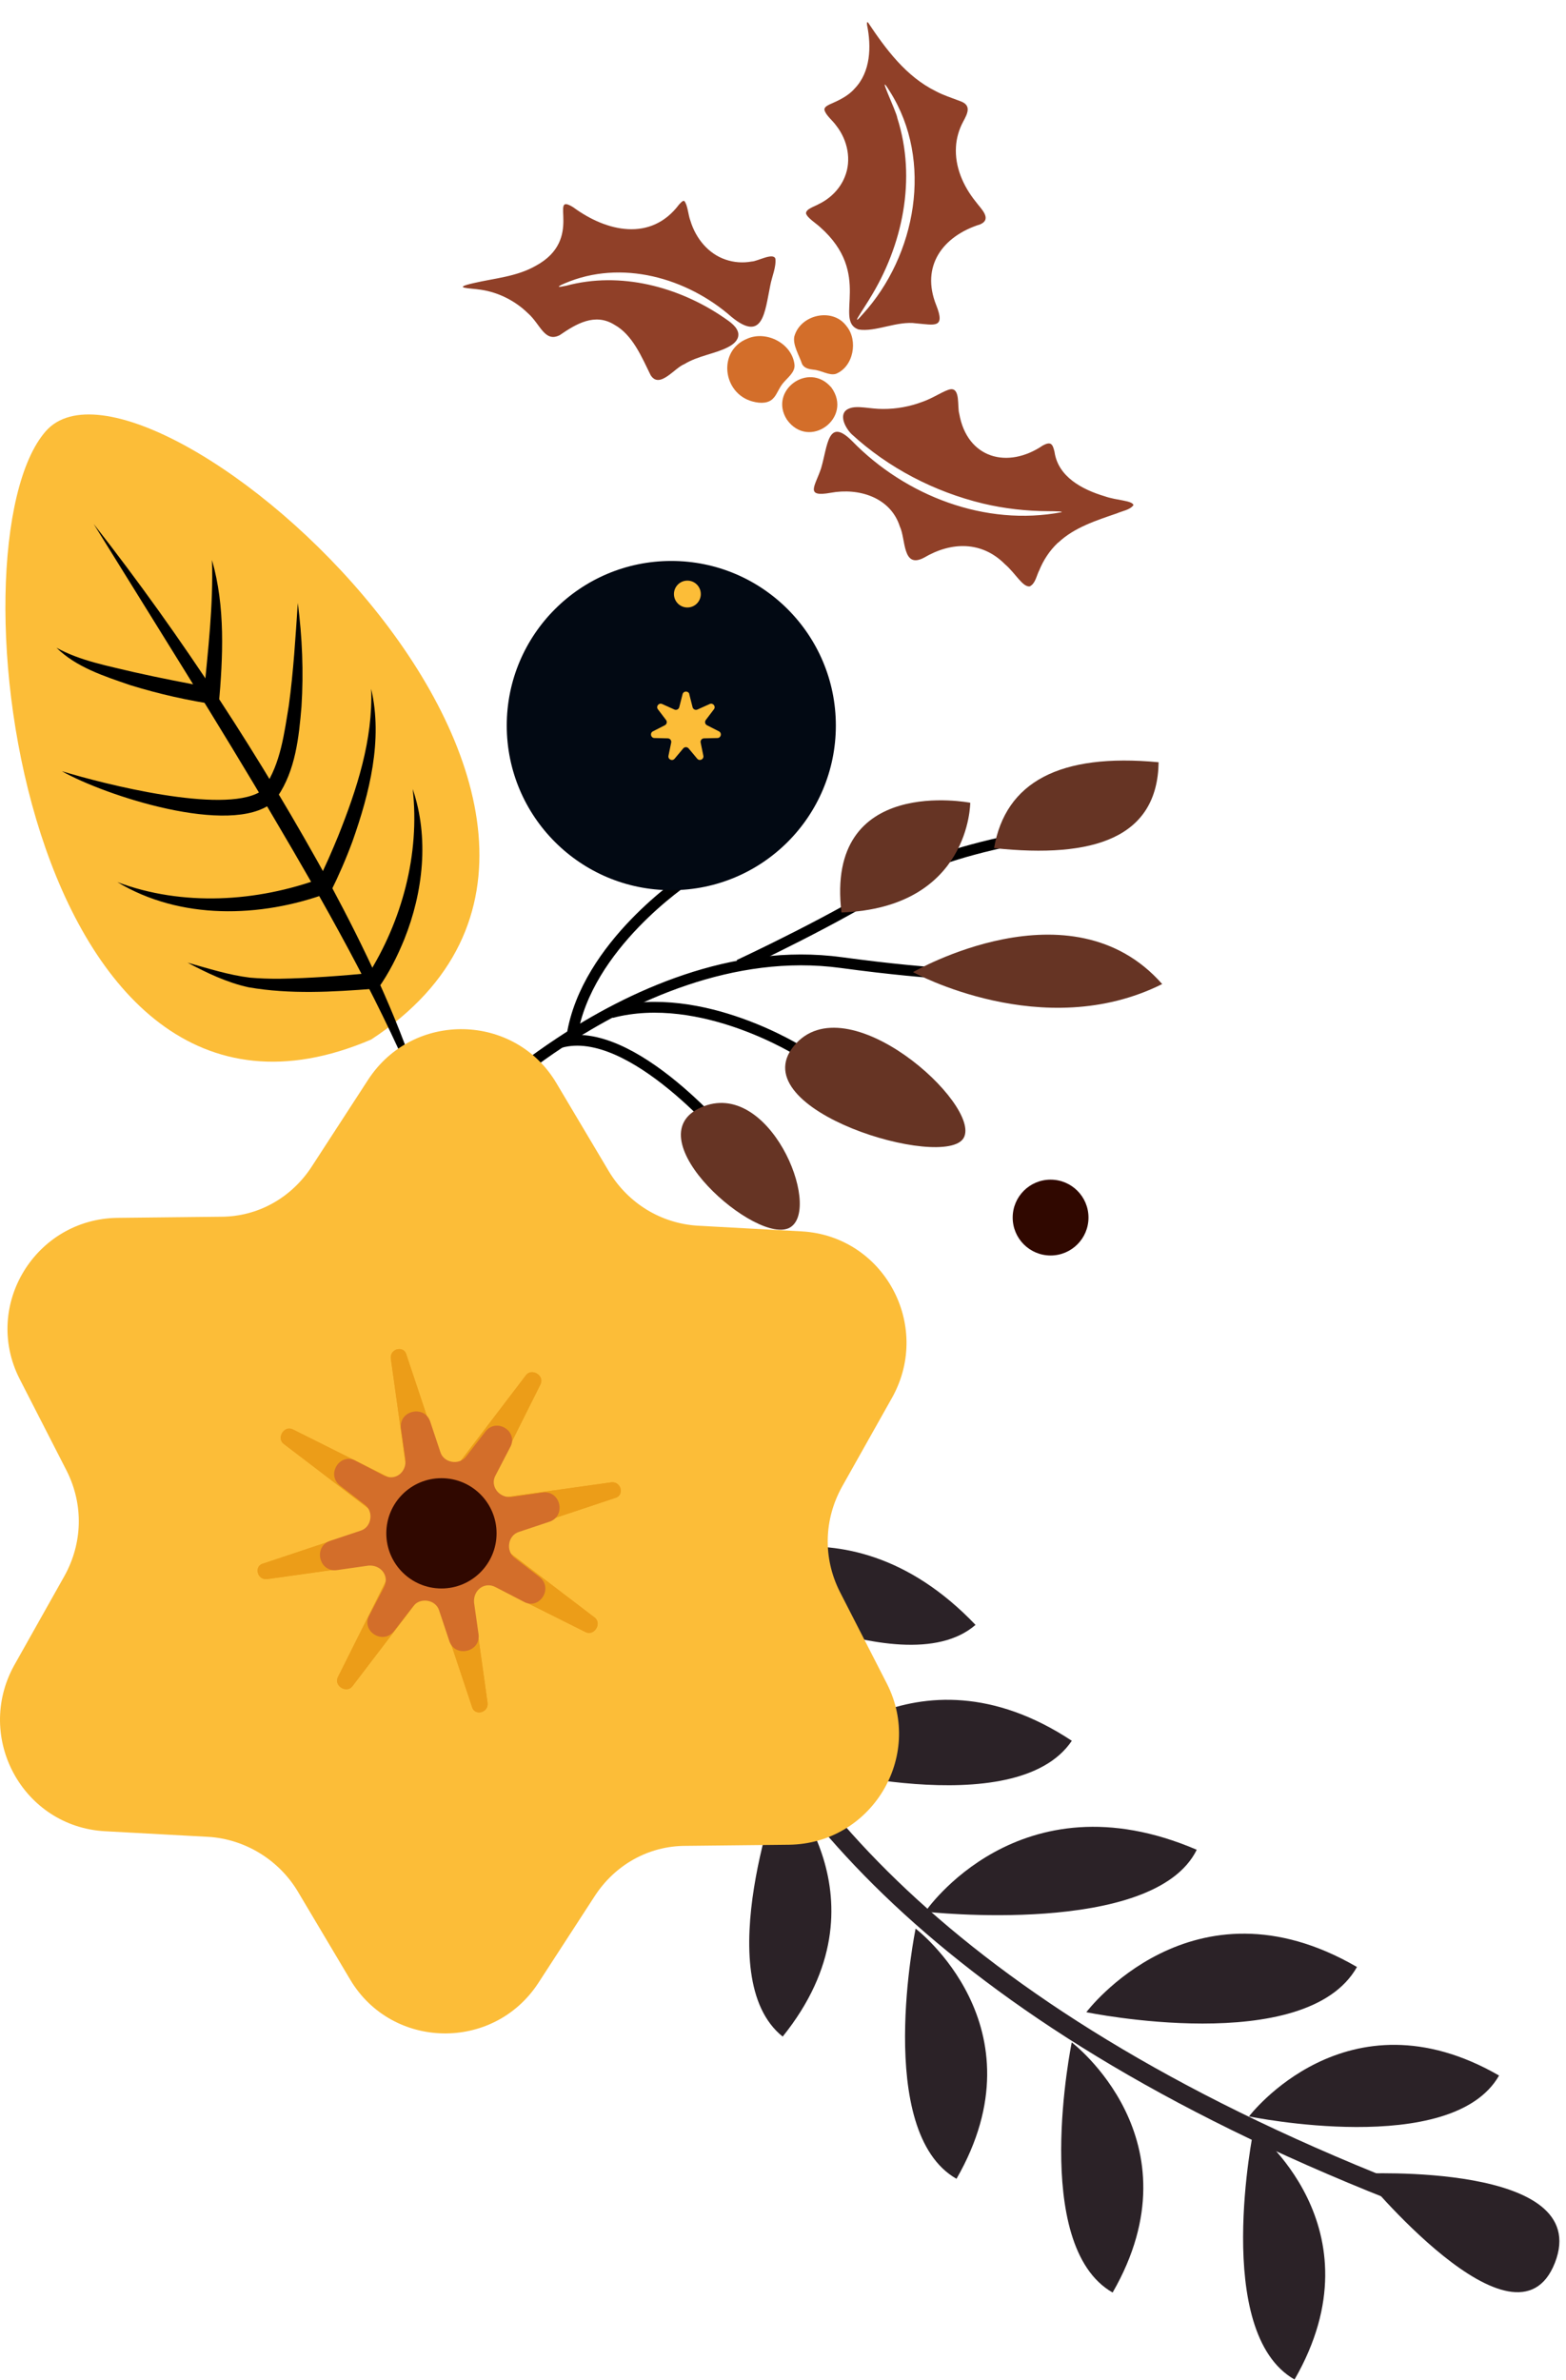 <svg xmlns="http://www.w3.org/2000/svg" fill="none" viewBox="0 0 131 199" height="199" width="131">
<path stroke-miterlimit="10" stroke-width="1.631" stroke="#2B2227" d="M57 111.305C57 111.305 42.621 158.817 127.917 187.313"></path>
<path fill="#2B2227" d="M130.074 189.209C126.792 197.633 113.88 181.762 113.88 181.762C113.88 181.762 133.356 180.78 130.074 189.209Z"></path>
<path fill="#2B2227" d="M90.874 168.26C90.874 168.26 99.726 156.474 113.514 164.48C109.237 172.052 90.874 168.26 90.874 168.26Z"></path>
<path fill="#2B2227" d="M104.481 176.975C104.481 176.975 112.644 166.208 125.4 173.556C121.459 180.475 104.481 176.975 104.481 176.975Z"></path>
<path fill="#2B2227" d="M104.873 178.057C104.873 178.057 115.64 186.219 108.292 198.975C101.373 195.034 104.873 178.057 104.873 178.057Z"></path>
<path fill="#2B2227" d="M89.655 170.784C89.655 170.784 100.422 178.946 93.074 191.702C86.155 187.761 89.655 170.784 89.655 170.784Z"></path>
<path fill="#2B2227" d="M76.594 161.272C76.594 161.272 87.361 169.435 80.013 182.191C73.094 178.25 76.594 161.272 76.594 161.272Z"></path>
<path fill="#2B2227" d="M65.349 149.101C65.349 149.101 74.711 158.836 65.473 170.299C59.25 165.332 65.349 149.101 65.349 149.101Z"></path>
<path fill="#2B2227" d="M56.776 132.907C56.776 132.907 60.879 145.775 47.526 151.979C44.138 144.774 56.776 132.907 56.776 132.907Z"></path>
<path fill="#2B2227" d="M77.402 159.856C77.402 159.856 85.248 148.299 100.111 154.677C96.512 161.994 77.402 159.856 77.402 159.856Z"></path>
<path fill="#2B2227" d="M66.928 147.547C66.928 147.547 76.439 136.83 89.661 145.564C84.955 152.551 66.928 147.547 66.928 147.547Z"></path>
<path fill="#2B2227" d="M58.498 131.782C58.498 131.782 70.347 124.086 81.605 135.872C75.37 141.281 58.498 131.782 58.498 131.782Z"></path>
<path fill="#FCBD38" d="M31.049 86.925C59.621 68.227 12.202 26.489 3.823 36.064C-4.557 45.639 2.029 99.344 31.049 86.925Z"></path>
<path fill="black" d="M15.672 80.493C17.425 80.982 19.128 81.535 20.922 81.752C21.723 81.82 22.534 81.847 23.345 81.843C25.954 81.802 28.594 81.598 31.19 81.349L30.714 81.625C33.627 77.028 35.139 71.434 34.523 65.976C35.914 70.048 35.402 74.605 33.817 78.554C33.233 79.977 32.553 81.353 31.629 82.649L31.326 82.676C27.824 82.948 24.278 83.161 20.795 82.558C18.983 82.164 17.284 81.344 15.672 80.488V80.493Z"></path>
<path fill="black" d="M9.806 73.757C15.264 75.814 21.492 75.429 26.9 73.431L26.561 73.744C27.195 72.516 27.756 71.203 28.291 69.907C29.853 65.99 31.208 61.881 31.049 57.601C32.041 61.863 30.913 66.329 29.482 70.365C28.952 71.801 28.345 73.2 27.652 74.591L27.421 74.681C21.777 76.756 15.074 76.937 9.811 73.757H9.806Z"></path>
<path fill="black" d="M5.168 64.486C8.746 65.578 18.57 68.064 21.728 66.23C21.891 66.13 22.031 65.967 22.135 65.809C23.48 63.82 23.775 61.325 24.164 58.974C24.545 56.161 24.721 53.298 24.912 50.422C25.283 53.285 25.405 56.179 25.22 59.082C25.007 61.642 24.717 64.413 23.218 66.61C23.077 66.823 22.96 66.945 22.787 67.122C19.268 69.953 8.796 66.538 5.173 64.486H5.168Z"></path>
<path fill="black" d="M4.72 54.163C6.713 55.26 8.977 55.667 11.165 56.197C13.362 56.695 15.599 57.121 17.814 57.538L17.044 58.122C17.398 54.408 17.855 50.558 17.733 46.83C18.861 50.753 18.657 54.929 18.299 58.956C15.776 58.593 13.303 58.036 10.871 57.284C8.715 56.541 6.382 55.799 4.72 54.159V54.163Z"></path>
<path fill="black" d="M7.859 43.841C15.278 53.321 21.868 63.449 27.657 74.002C30.488 79.27 33.133 84.819 34.99 90.521C35.311 91.685 35.61 92.858 35.905 94.018C35.47 92.89 35.049 91.767 34.632 90.648C31.33 82.948 27.177 75.606 22.919 68.404C18.729 61.234 12.279 50.997 7.854 43.841H7.859Z"></path>
<path stroke-miterlimit="10" stroke-width="0.906" stroke="black" d="M39.673 92.858C39.673 92.858 42.423 90.109 46.857 87.178C52.627 83.365 61.252 79.252 70.387 80.493C86.544 82.685 90.335 80.891 90.335 80.891"></path>
<path stroke-miterlimit="10" stroke-width="0.906" stroke="black" d="M92.93 68.925C92.93 68.925 79.967 70.32 75.18 73.513C70.392 76.706 61.818 80.692 61.818 80.692"></path>
<path stroke-miterlimit="10" stroke-width="0.906" stroke="black" d="M57.424 73.508C57.424 73.508 49.045 79.043 47.849 86.621"></path>
<path stroke-miterlimit="10" stroke-width="0.906" stroke="black" d="M61.166 95.599C61.166 95.599 52.85 85.484 46.862 87.178"></path>
<path stroke-miterlimit="10" stroke-width="0.906" stroke="black" d="M51.142 84.678C58.72 82.685 67 87.971 67 87.971"></path>
<path fill="#663424" d="M76.376 81.29C76.376 81.29 89.588 73.613 97.22 82.287C87.246 87.273 76.376 81.29 76.376 81.29Z"></path>
<path fill="#663424" d="M83.156 70.918C91.54 71.814 96.826 70.03 96.921 63.739C88.645 62.955 84.112 65.396 83.156 70.918Z"></path>
<path fill="#663424" d="M81.163 67.126C81.163 67.126 68.997 64.735 70.392 76.303C81.163 75.904 81.163 67.126 81.163 67.126Z"></path>
<path fill="#663424" d="M66.401 87.473C62.012 92.858 79.066 97.895 80.615 95.15C82.159 92.405 70.79 82.087 66.401 87.473Z"></path>
<path fill="#663424" d="M58.624 92.609C52.94 95.15 63.412 104.277 66.103 102.633C68.793 100.989 64.309 90.068 58.624 92.609Z"></path>
<path fill="#EC9D18" d="M54.593 137.505C57.745 137.505 60.3 134.95 60.3 131.798C60.3 128.646 57.745 126.091 54.593 126.091C51.441 126.091 48.886 128.646 48.886 131.798C48.886 134.95 51.441 137.505 54.593 137.505Z"></path>
<path fill="#020913" d="M56.156 74.437C63.758 74.437 69.921 68.274 69.921 60.672C69.921 53.07 63.758 46.907 56.156 46.907C48.554 46.907 42.391 53.07 42.391 60.672C42.391 68.274 48.554 74.437 56.156 74.437Z"></path>
<path fill="#FCBD38" d="M57.66 58.05L57.936 59.137C57.981 59.313 58.176 59.408 58.343 59.331L59.367 58.87C59.643 58.743 59.906 59.073 59.72 59.313L59.041 60.206C58.932 60.351 58.978 60.563 59.141 60.645L60.142 61.157C60.413 61.297 60.318 61.705 60.015 61.714L58.892 61.741C58.71 61.741 58.575 61.913 58.611 62.094L58.837 63.195C58.896 63.494 58.52 63.675 58.325 63.444L57.605 62.584C57.487 62.443 57.27 62.443 57.152 62.584L56.432 63.444C56.237 63.68 55.857 63.494 55.92 63.195L56.147 62.094C56.183 61.913 56.047 61.746 55.866 61.741L54.743 61.714C54.439 61.705 54.344 61.297 54.616 61.157L55.617 60.645C55.78 60.563 55.83 60.351 55.716 60.206L55.037 59.313C54.851 59.069 55.114 58.743 55.39 58.87L56.414 59.331C56.581 59.408 56.776 59.313 56.822 59.137L57.098 58.05C57.175 57.755 57.592 57.755 57.669 58.05H57.66Z"></path>
<path fill="#FCBD38" d="M57.501 50.798C58.122 50.798 58.624 50.295 58.624 49.675C58.624 49.054 58.122 48.551 57.501 48.551C56.881 48.551 56.378 49.054 56.378 49.675C56.378 50.295 56.881 50.798 57.501 50.798Z"></path>
<path fill="#300800" d="M87.885 104.984C89.635 104.984 91.055 103.564 91.055 101.813C91.055 100.062 89.635 98.642 87.885 98.642C86.133 98.642 84.714 100.062 84.714 101.813C84.714 103.564 86.133 104.984 87.885 104.984Z"></path>
<path fill="#FCBD38" d="M58.386 102.495L67.044 102.966C73.914 103.342 77.961 110.777 74.667 116.8L70.432 124.329C68.926 127.059 68.832 130.259 70.244 133.082L74.197 140.799C77.302 146.916 72.879 154.163 66.009 154.257L57.351 154.351C54.245 154.351 51.422 155.951 49.727 158.586L45.022 165.833C41.257 171.574 32.787 171.385 29.305 165.551L24.882 158.116C23.282 155.481 20.459 153.787 17.447 153.598L8.789 153.128C1.919 152.751 -2.128 145.316 1.166 139.293L5.401 131.764C6.907 129.035 7.001 125.835 5.589 123.012L1.636 115.295C-1.469 109.177 2.954 101.931 9.824 101.837L18.482 101.743C21.588 101.743 24.411 100.143 26.105 97.507L30.811 90.261C34.575 84.52 43.045 84.708 46.528 90.543L50.951 97.978C52.551 100.613 55.28 102.307 58.386 102.495Z"></path>
<path fill="#EC9D18" d="M41.728 125.27L51.139 123.953C51.986 123.859 52.268 125.082 51.421 125.27L42.386 128.282C41.822 128.47 41.728 129.129 42.198 129.505L49.727 135.246C50.386 135.717 49.727 136.846 48.974 136.47L40.504 132.235C40.034 131.952 39.469 132.423 39.469 132.988L40.787 142.399C40.881 143.246 39.657 143.528 39.469 142.681L36.458 133.646C36.269 133.082 35.61 132.988 35.234 133.458L29.493 140.987C29.023 141.646 27.893 140.987 28.27 140.234L32.505 131.764C32.787 131.294 32.316 130.729 31.752 130.729L22.341 132.046C21.494 132.141 21.211 130.917 22.058 130.729L31.093 127.717C31.658 127.529 31.752 126.87 31.281 126.494L23.752 120.753C23.094 120.282 23.752 119.153 24.505 119.529L32.975 123.765C33.446 124.047 34.011 123.576 34.011 123.012L32.693 113.6C32.599 112.753 33.822 112.471 34.011 113.318L37.022 122.353C37.21 122.918 37.869 123.012 38.246 122.541L43.986 115.012C44.457 114.353 45.586 115.012 45.21 115.765L40.975 124.235C40.693 124.8 41.163 125.364 41.728 125.27Z"></path>
<path fill="#EC9D18" d="M41.728 125.27L51.139 123.953C51.986 123.859 52.268 125.082 51.421 125.27L42.386 128.282C41.822 128.47 41.728 129.129 42.198 129.505L49.727 135.246C50.386 135.717 49.727 136.846 48.974 136.47L40.504 132.235C40.034 131.952 39.469 132.423 39.469 132.988L40.787 142.399C40.881 143.246 39.657 143.528 39.469 142.681L36.458 133.646C36.269 133.082 35.61 132.988 35.234 133.458L29.493 140.987C29.023 141.646 27.893 140.987 28.27 140.234L32.505 131.764C32.787 131.294 32.316 130.729 31.752 130.729L22.341 132.046C21.494 132.141 21.211 130.917 22.058 130.729L31.093 127.717C31.658 127.529 31.752 126.87 31.281 126.494L23.752 120.753C23.094 120.282 23.752 119.153 24.505 119.529L32.975 123.765C33.446 124.047 34.011 123.576 34.011 123.012L32.693 113.6C32.599 112.753 33.822 112.471 34.011 113.318L37.022 122.353C37.21 122.918 37.869 123.012 38.246 122.541L43.986 115.012C44.457 114.353 45.586 115.012 45.21 115.765L40.975 124.235C40.693 124.8 41.163 125.364 41.728 125.27Z"></path>
<path fill="#D36E2A" d="M42.763 125.176L45.398 124.8C46.904 124.612 47.374 126.776 45.963 127.247L43.422 128.094C42.48 128.376 42.292 129.694 43.045 130.258L45.116 131.858C46.339 132.799 45.116 134.682 43.798 133.929L41.445 132.705C40.504 132.235 39.563 132.988 39.657 134.023L40.033 136.658C40.222 138.164 38.057 138.634 37.587 137.223L36.74 134.682C36.457 133.74 35.14 133.552 34.575 134.305L32.975 136.376C32.034 137.599 30.152 136.376 30.905 135.058L32.128 132.705C32.599 131.764 31.846 130.823 30.811 130.917L28.175 131.294C26.67 131.482 26.199 129.317 27.611 128.847L30.152 128C31.093 127.717 31.281 126.4 30.528 125.835L28.458 124.235C27.234 123.294 28.458 121.412 29.775 122.165L32.128 123.388C33.069 123.859 34.01 123.106 33.916 122.071L33.54 119.435C33.352 117.93 35.516 117.459 35.987 118.871L36.834 121.412C37.116 122.353 38.434 122.541 38.998 121.788L40.598 119.718C41.539 118.494 43.422 119.718 42.669 121.035L41.445 123.388C40.975 124.235 41.727 125.27 42.763 125.176Z"></path>
<path fill="#300800" d="M36.928 132.828C39.475 132.828 41.539 130.763 41.539 128.216C41.539 125.669 39.475 123.605 36.928 123.605C34.381 123.605 32.316 125.669 32.316 128.216C32.316 130.763 34.381 132.828 36.928 132.828Z"></path>
<path fill="#904028" d="M88.532 45.367C89.876 44.099 91.709 43.522 93.427 42.928C93.903 42.721 94.535 42.638 94.82 42.234C94.696 41.839 93.419 41.855 92.413 41.499C90.537 40.94 88.511 39.877 88.213 37.784C88.057 37.116 87.908 36.893 87.239 37.248C84.303 39.247 80.907 38.346 80.244 34.598C80.069 34.014 80.346 32.457 79.526 32.549C79.031 32.615 78.087 33.28 77.184 33.592C76.121 33.997 74.98 34.205 73.852 34.198C72.795 34.207 71.683 33.866 71.011 34.17C70.075 34.559 70.68 35.752 71.239 36.303C74.314 39.13 78.157 41.121 82.212 42.102C83.991 42.528 85.854 42.739 87.693 42.745C87.993 42.749 88.375 42.748 88.622 42.768C88.791 42.78 88.855 42.801 88.808 42.828C82.444 44.044 75.77 41.48 71.29 36.89C69.24 34.826 69.242 37.283 68.687 39.157C68.201 40.635 67.289 41.601 69.483 41.208C71.85 40.767 74.499 41.596 75.274 44.026C75.783 45.071 75.47 47.6 77.301 46.631C79.57 45.29 82.131 45.223 84.078 47.191C84.942 47.926 85.536 49.1 86.137 49.035C86.621 48.797 86.693 48.16 86.94 47.682C87.283 46.836 87.808 46.041 88.462 45.418L88.524 45.361L88.532 45.367Z"></path>
<path fill="#904028" d="M61.767 27.943C61.721 27.347 61.053 26.896 60.556 26.561C56.774 23.969 51.888 22.679 47.368 23.892C46.755 24.026 46.404 24.052 47.235 23.697C51.982 21.657 57.475 23.235 61.187 26.494C63.836 28.673 63.973 26.11 64.438 23.854C64.57 23.14 64.945 22.322 64.862 21.627C64.666 21.097 63.364 21.859 62.878 21.867C62.152 22.005 61.391 21.947 60.693 21.706C59.264 21.224 58.205 19.952 57.752 18.451C57.569 17.982 57.523 17.114 57.241 16.806C57.141 16.759 57.01 16.877 56.803 17.106C54.444 20.241 50.73 19.378 47.952 17.331C45.814 16.019 48.938 19.999 44.817 22.227C43.212 23.143 41.348 23.267 39.621 23.673C37.715 24.104 39.283 24.083 40.213 24.226C41.697 24.442 43.101 25.153 44.17 26.199C45.194 27.093 45.558 28.666 46.821 28.026C48.199 27.079 49.762 26.145 51.389 27.151C52.914 27.991 53.675 29.843 54.431 31.378C55.179 32.547 56.413 30.772 57.242 30.451C58.401 29.74 59.863 29.581 60.923 29.016C61.33 28.807 61.77 28.464 61.764 27.982L61.761 27.931L61.767 27.943Z"></path>
<path fill="#904028" d="M71.813 27.551C73.238 27.79 75.056 26.808 76.649 27.039C78.156 27.168 79.107 27.492 78.319 25.521C77.007 22.251 78.861 19.737 82.012 18.755C83.029 18.288 82.021 17.421 81.616 16.855C80.561 15.544 79.868 13.936 79.969 12.282C80.007 11.549 80.226 10.816 80.571 10.172C80.963 9.455 81.285 8.782 80.297 8.447C79.649 8.194 78.917 7.968 78.294 7.632C75.794 6.408 74.092 4.096 72.618 1.887C72.531 1.807 72.508 1.877 72.531 2.089C72.903 3.893 72.833 6.036 71.481 7.418C70.942 8.043 70.119 8.419 69.391 8.735C69.109 8.871 68.955 9.002 68.965 9.174C69.046 9.614 69.665 10.088 69.954 10.507C70.922 11.731 71.24 13.405 70.671 14.784C70.274 15.798 69.44 16.619 68.461 17.08C68.104 17.286 67.425 17.469 67.425 17.84C67.517 18.216 68.267 18.672 68.611 18.997C73.017 22.896 69.769 26.754 71.765 27.531L71.823 27.55L71.813 27.551ZM72.73 25.008C75.515 20.555 76.69 14.955 75.062 9.87C75.015 9.363 73.197 5.643 74.444 7.658C78.108 13.451 76.629 21.371 72.182 26.26C71.921 26.542 71.75 26.771 71.685 26.73C71.677 26.636 72.233 25.823 72.691 25.077L72.734 25.006L72.73 25.008Z"></path>
<path fill="#D36E2A" d="M70.777 27.223C69.599 25.691 66.924 26.32 66.442 28.157C66.316 28.873 66.854 29.713 67.096 30.442C67.28 30.796 67.672 30.868 68.038 30.913C68.727 30.965 69.357 31.432 69.924 31.262C71.407 30.662 71.797 28.465 70.819 27.278L70.777 27.223Z"></path>
<path fill="#D36E2A" d="M64.763 33.222C65.014 32.914 65.168 32.465 65.46 32.092C65.839 31.607 66.5 31.167 66.465 30.534C66.301 28.756 64.144 27.601 62.505 28.323C60.01 29.329 60.446 32.9 62.945 33.57C63.647 33.761 64.333 33.736 64.721 33.267L64.759 33.224L64.763 33.222Z"></path>
<path fill="#D36E2A" d="M69.506 32.361C67.63 30.217 64.285 32.666 65.825 35.088C67.671 37.678 71.386 34.947 69.548 32.405L69.51 32.358L69.506 32.361Z"></path>
</svg>
